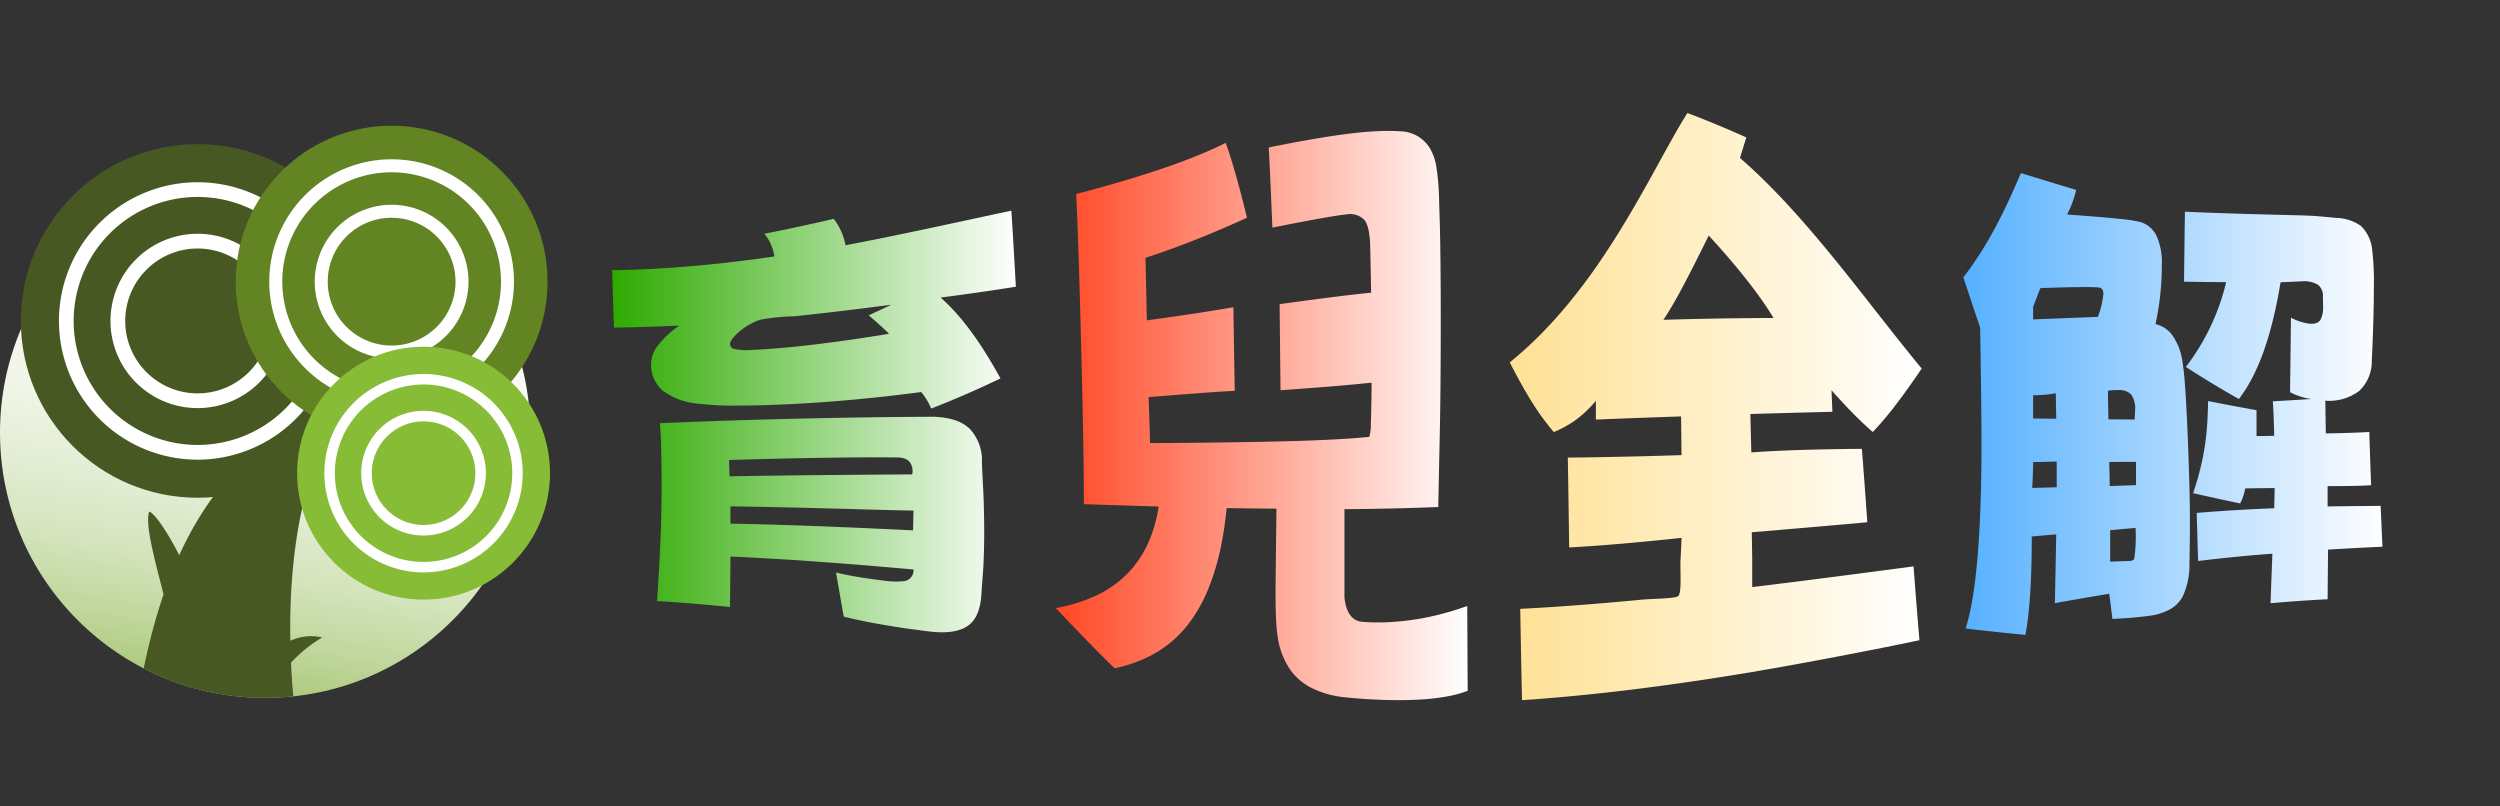 <svg xmlns="http://www.w3.org/2000/svg" xmlns:xlink="http://www.w3.org/1999/xlink" width="310" height="100" viewBox="0 0 310 100">
  <rect x="0" y="0" width="310" height="100" fill="#333333" stroke="none"/>
  <defs>
    <clipPath id="clip-path">
      <rect id="矩形_23540" data-name="矩形 23540" width="310" height="100" transform="translate(-11639 -17998)" fill="#fff" stroke="#707070" stroke-width="1" opacity="0.67"/>
    </clipPath>
    <linearGradient id="linear-gradient" x1="0.663" y1="-0.402" x2="0.364" y2="1.255" gradientUnits="objectBoundingBox">
      <stop offset="0.072" stop-color="#fff"/>
      <stop offset="0.32" stop-color="#fdfefc"/>
      <stop offset="0.447" stop-color="#f9fbf5" stop-opacity="0.996"/>
      <stop offset="0.546" stop-color="#f1f7e8" stop-opacity="0.988"/>
      <stop offset="0.632" stop-color="#e6f1d6" stop-opacity="0.976"/>
      <stop offset="0.708" stop-color="#d8e9be" stop-opacity="0.965"/>
      <stop offset="0.777" stop-color="#c7dfa1" stop-opacity="0.949"/>
      <stop offset="0.842" stop-color="#b3d37e" stop-opacity="0.933"/>
      <stop offset="0.901" stop-color="#9bc557" stop-opacity="0.91"/>
      <stop offset="0.928" stop-color="#90bf43" stop-opacity="0.898"/>
    </linearGradient>
    <clipPath id="clip-path-2">
      <circle id="椭圆_11580" data-name="椭圆 11580" cx="32.882" cy="32.882" r="32.882" transform="translate(161.052 425.439)" fill="none"/>
    </clipPath>
    <linearGradient id="linear-gradient-2" y1="0.5" x2="1" y2="0.5" gradientUnits="objectBoundingBox">
      <stop offset="0" stop-color="#2daa00"/>
      <stop offset="1" stop-color="#fff"/>
    </linearGradient>
    <linearGradient id="linear-gradient-3" y1="0.5" x2="1" y2="0.5" gradientUnits="objectBoundingBox">
      <stop offset="0" stop-color="#ff4724"/>
      <stop offset="1" stop-color="#fff"/>
    </linearGradient>
    <linearGradient id="linear-gradient-4" y1="0.5" x2="1" y2="0.5" gradientUnits="objectBoundingBox">
      <stop offset="0" stop-color="#ffe194"/>
      <stop offset="1" stop-color="#fff"/>
    </linearGradient>
    <linearGradient id="linear-gradient-5" y1="0.5" x2="1" y2="0.5" gradientUnits="objectBoundingBox">
      <stop offset="0" stop-color="#55b0ff"/>
      <stop offset="1" stop-color="#fff"/>
    </linearGradient>
  </defs>
  <g id="蒙版组_13117" data-name="蒙版组 13117" transform="translate(11639 17998)" clip-path="url(#clip-path)">
    <g id="组_19222" data-name="组 19222" transform="translate(-11800.052 -18402.672)">
      <g id="图层_1" data-name="图层 1">
        <g id="组_19219" data-name="组 19219">
          <circle id="椭圆_11579" data-name="椭圆 11579" cx="32.882" cy="32.882" r="32.882" transform="translate(161.052 425.439)" fill="url(#linear-gradient)"/>
          <g id="组_19204" data-name="组 19204">
            <g id="组_19203" data-name="组 19203">
              <g id="组_19202" data-name="组 19202" clip-path="url(#clip-path-2)">
                <path id="路径_20025" data-name="路径 20025" d="M203.376,455.4c9.947-15.528-10.421,5.48-10.421,5.48-.607.2-5.5,3.529-9.677,12.628-1.26-2.46-2.924-5.122-3.727-5.4-.568,1.616.8,6.35,1.779,10.268a74.992,74.992,0,0,0-3.533,16.3l20.368,2.131a83.165,83.165,0,0,1-1.023-9.968,17,17,0,0,1,3.866-3.124,6.11,6.11,0,0,0-3.955.412C196.9,475.381,197.959,463.855,203.376,455.4Z" fill="#485823"/>
              </g>
            </g>
          </g>
          <g id="组_19209" data-name="组 19209">
            <g id="组_19206" data-name="组 19206">
              <g id="组_19205" data-name="组 19205">
                <circle id="椭圆_11581" data-name="椭圆 11581" cx="21.922" cy="21.922" r="21.922" transform="translate(163.64 422.547)" fill="#485823"/>
              </g>
            </g>
            <g id="组_19207" data-name="组 19207">
              <path id="路径_20026" data-name="路径 20026" d="M185.561,461.671a17.2,17.2,0,1,1,17.2-17.2A17.222,17.222,0,0,1,185.561,461.671Zm0-32.578a15.376,15.376,0,1,0,15.376,15.375A15.392,15.392,0,0,0,185.561,429.093Z" fill="#fff"/>
            </g>
            <g id="组_19208" data-name="组 19208">
              <path id="路径_20027" data-name="路径 20027" d="M185.561,455.277a10.809,10.809,0,1,1,10.809-10.809A10.821,10.821,0,0,1,185.561,455.277Zm0-19.791a8.982,8.982,0,1,0,8.982,8.982A8.993,8.993,0,0,0,185.561,435.486Z" fill="#fff"/>
            </g>
          </g>
          <g id="组_19213" data-name="组 19213">
            <g id="组_19210" data-name="组 19210">
              <circle id="椭圆_11582" data-name="椭圆 11582" cx="19.334" cy="19.334" r="19.334" transform="translate(190.28 420.263)" fill="#638423"/>
            </g>
            <g id="组_19211" data-name="组 19211">
              <path id="路径_20028" data-name="路径 20028" d="M209.614,454.768A15.172,15.172,0,1,1,224.786,439.6,15.188,15.188,0,0,1,209.614,454.768Zm0-28.732A13.561,13.561,0,1,0,223.175,439.6,13.576,13.576,0,0,0,209.614,426.036Z" fill="#fff"/>
            </g>
            <g id="组_19212" data-name="组 19212">
              <path id="路径_20029" data-name="路径 20029" d="M209.614,449.129a9.533,9.533,0,1,1,9.533-9.532A9.543,9.543,0,0,1,209.614,449.129Zm0-17.454a7.922,7.922,0,1,0,7.922,7.922A7.93,7.93,0,0,0,209.614,431.675Z" fill="#fff"/>
            </g>
          </g>
          <g id="组_19218" data-name="组 19218">
            <g id="组_19215" data-name="组 19215">
              <g id="组_19214" data-name="组 19214">
                <circle id="椭圆_11583" data-name="椭圆 11583" cx="15.68" cy="15.68" r="15.68" transform="translate(197.892 447.665)" fill="#86bc36"/>
              </g>
            </g>
            <g id="组_19216" data-name="组 19216">
              <path id="路径_20030" data-name="路径 20030" d="M213.572,475.65a12.3,12.3,0,1,1,12.3-12.3A12.318,12.318,0,0,1,213.572,475.65Zm0-23.3a11,11,0,1,0,11,11A11.011,11.011,0,0,0,213.572,452.347Z" fill="#fff"/>
            </g>
            <g id="组_19217" data-name="组 19217">
              <path id="路径_20031" data-name="路径 20031" d="M213.572,471.076a7.731,7.731,0,1,1,7.731-7.731A7.74,7.74,0,0,1,213.572,471.076Zm0-14.155A6.424,6.424,0,1,0,220,463.345,6.432,6.432,0,0,0,213.572,456.921Z" fill="#fff"/>
            </g>
          </g>
        </g>
      </g>
      <g id="图层_11" data-name="图层 11">
        <g id="组_19221" data-name="组 19221">
          <g id="组_19220" data-name="组 19220">
            <path id="路径_20032" data-name="路径 20032" d="M276.517,455.335a8.017,8.017,0,0,0-1.237-2.05q-2.775.367-5.36.641t-4.978.47q-2.394.2-4.6.319t-4.214.187q-2.011.061-3.832.062a32.626,32.626,0,0,1-4.5-.226,8.509,8.509,0,0,1-4.509-1.587,4.174,4.174,0,0,1-1.5-3.4,3.825,3.825,0,0,1,.87-2.272,12.323,12.323,0,0,1,2.613-2.434c-1.618.075-2.831.12-4.045.158s-2.427.069-4.045.094c-.045-1.425-.079-2.493-.113-3.561s-.067-2.136-.112-3.559q1.741-.025,3.591-.1t3.807-.213q1.958-.137,4.023-.333t4.239-.46q2.174-.264,4.455-.6a5.734,5.734,0,0,0-1.236-2.818c1.719-.335,3.009-.6,4.3-.881s2.579-.562,4.3-.963a7.6,7.6,0,0,1,1.46,3.277q2.539-.483,4.886-.964t4.5-.934q2.154-.454,4.113-.879l3.727-.8q1.766-.383,3.34-.717c.112,1.708.2,3.107.281,4.535s.168,2.9.28,4.9q-2.3.364-4.635.7t-4.692.642a25.249,25.249,0,0,1,2.623,2.742,37.011,37.011,0,0,1,2.472,3.386c.8,1.225,1.573,2.539,2.322,3.895-1.719.829-3.009,1.41-4.3,1.971S278.236,454.664,276.517,455.335Zm-.562,27.6c-.989-.132-1.484-.2-2.473-.324q-2.415-.363-4.368-.731t-3.441-.75c-.191-1.081-.335-1.9-.478-2.722s-.287-1.646-.478-2.748q1.179.29,2.627.536t3.161.452a10.092,10.092,0,0,0,2.641.087,1.344,1.344,0,0,0,1.179-1.447c-1.816-.162-3.45-.3-4.976-.43s-2.941-.24-4.321-.345-2.724-.2-4.1-.3-2.8-.185-4.322-.274-3.16-.175-4.976-.255c-.011,1.23-.02,2.16-.028,3.1s-.017,1.88-.029,3.159c-1.809-.187-3.166-.309-4.523-.42s-2.713-.214-4.523-.321c.125-1.865.229-3.568.312-5.174s.146-3.111.187-4.558.063-2.832.063-4.181c0-2.072-.019-3.812-.056-5.189s-.094-2.383-.169-2.949q2.345-.1,4.7-.191t4.728-.164q2.372-.074,4.757-.137t4.784-.115q2.4-.051,4.811-.09t4.839-.066q2.427-.025,4.867-.038a10,10,0,0,1,2.95.372,4.939,4.939,0,0,1,1.995,1.112,5.764,5.764,0,0,1,1.517,4.179c.045,1.578.164,3.181.211,4.629s.07,2.783.07,3.984c0,1.308-.028,2.605-.084,3.876s-.194,2.56-.253,3.715c-.1,1.893-.6,3.32-1.728,4.08S278.2,483.244,275.955,482.933Zm-24.442-19.2c1.811-.032,3.442-.057,4.963-.078s2.935-.038,4.312-.053,2.717-.028,4.094-.04,2.79-.024,4.311-.036l4.964-.035c.022-.116.034-.174.056-.29,0-1.2-.618-1.791-1.855-1.806q-1.4-.017-3.083-.015t-3.632.023q-1.953.021-4.18.061t-4.729.1q-2.5.061-5.277.148C251.479,462.525,251.49,462.929,251.513,463.732Zm2.866-15.683q1.208-.045,2.869-.176t3.775-.369q2.113-.237,4.681-.591t5.587-.856q-1.179-1.17-2.528-2.287c1.123-.515,1.685-.778,2.809-1.317q-1.924.254-3.9.5t-4.007.482q-2.029.234-4.112.456a25.94,25.94,0,0,0-4.217.421c-2.167.7-3.765,2.433-3.765,2.993a.646.646,0,0,0,.422.616A7.335,7.335,0,0,0,254.379,448.049ZM251.626,469.6c1.812.035,3.442.076,4.963.12s2.935.09,4.312.139,2.717.1,4.094.157,2.789.118,4.311.187,3.152.145,4.964.234c.022-.982.033-1.474.055-2.453q-1.2-.02-2.832-.059t-3.686-.1q-2.057-.056-4.539-.122t-5.394-.131q-2.91-.063-6.248-.112Z" fill="url(#linear-gradient-2)"/>
            <path id="路径_20033" data-name="路径 20033" d="M313.15,467.675a42.406,42.406,0,0,1-.806,5.257,29.355,29.355,0,0,1-1.41,4.628,19.48,19.48,0,0,1-2.012,3.794,14.582,14.582,0,0,1-2.614,2.9,14.233,14.233,0,0,1-3.217,2.033,18.493,18.493,0,0,1-3.819,1.257c-.974-.938-1.785-1.752-2.543-2.521s-1.461-1.5-2.218-2.285-1.569-1.642-2.543-2.667a20.04,20.04,0,0,0,5.011-1.552,13.441,13.441,0,0,0,3.8-2.647,13.029,13.029,0,0,0,2.581-3.732,17.077,17.077,0,0,0,1.367-4.661q-2.361-.068-4.678-.141t-4.593-.147c-.005-1.4-.014-2.787-.027-4.135s-.032-2.659-.054-3.9-.049-2.416-.08-3.835-.067-2.995-.106-4.683-.084-3.486-.133-5.341-.1-3.767-.159-5.676-.119-3.814-.185-5.653-.137-3.608-.212-5.241q3.189-.83,5.942-1.649t5.071-1.616q2.317-.8,4.2-1.571t3.329-1.509c.528,1.495.925,2.831,1.321,4.237s.792,2.906,1.321,5.048q-2.211,1.006-4.346,1.9t-4.2,1.66q-2.061.768-4.045,1.414c.033,1.537.059,2.709.084,3.877s.05,2.339.084,3.873q2.022-.271,3.889-.543t3.577-.542q1.711-.27,3.266-.541c.022,1.489.041,2.708.059,3.823s.033,2.126.051,3.177.036,2.148.058,3.37q-.9.039-2.385.141t-3.559.261q-2.073.16-4.732.374c.056,1.857.1,3.117.127,3.972s.042,1.451.042,1.719q1.311.006,3.243-.006t4.486-.045q2.553-.031,5.728-.088t5.759-.146q2.584-.089,4.58-.21t3.4-.267a5.515,5.515,0,0,0,.182-1.582c.047-.99.08-2.573.1-5.135q-1.443.151-3.178.306t-3.765.311q-2.029.158-4.351.319c-.015-1.25-.028-2.375-.039-3.456s-.023-2.123-.034-3.272-.024-2.407-.039-3.945q3-.416,5.256-.707t3.783-.466c1.016-.118,1.786-.2,2.31-.243-.022-1.113-.039-1.956-.056-2.8s-.034-1.684-.056-2.8c-.037-1.753-.28-2.889-.731-3.434a2.522,2.522,0,0,0-2.3-.667c-.487.044-1.489.194-3.006.462s-3.549.653-6.1,1.17c-.09-2.2-.157-3.786-.225-5.292s-.135-2.96-.225-4.652q2.322-.473,4.233-.815t3.409-.572q1.5-.23,2.585-.357,1.853-.221,3.4-.281a25.236,25.236,0,0,1,2.781.026,4.386,4.386,0,0,1,3.54,2.04,6.353,6.353,0,0,1,.828,2.307,30.908,30.908,0,0,1,.352,4.337c.028.969.069,2.086.1,3.324s.049,2.609.065,4.1.028,3.1.033,4.785.007,3.465,0,5.258-.015,3.6-.03,5.324-.035,3.355-.061,4.74-.057,2.717-.093,4.449-.078,3.724-.124,5.921q-1.968.076-3.915.131t-3.877.088q-1.929.035-3.839.047v10.9c.186,1.921.94,2.953,2.191,3.067a25.606,25.606,0,0,0,4.17-.014,31.5,31.5,0,0,0,4.345-.639,36.027,36.027,0,0,0,4.52-1.31c.008,1.555.014,2.819.02,3.964s.011,2.175.017,3.231.012,2.144.02,3.323a14.174,14.174,0,0,1-2.617.709,28.2,28.2,0,0,1-3.41.383q-1.9.108-4.2.042c-1.534-.046-3.216-.141-5-.33a11.8,11.8,0,0,1-4.07-1.128,7.237,7.237,0,0,1-2.772-2.38,9.614,9.614,0,0,1-1.473-3.87,19.846,19.846,0,0,1-.211-2.133c-.047-.864-.07-1.885-.07-3.069,0-.521,0-1.268.012-2.249s.021-2.2.038-3.635.037-3.1.062-4.928c-1.236-.007-2.163-.016-3.09-.025S314.386,467.691,313.15,467.675Z" fill="url(#linear-gradient-3)"/>
            <path id="路径_20034" data-name="路径 20034" d="M349.785,491.49c-.03-1.21-.055-2.36-.078-3.488s-.045-2.24-.068-3.486-.049-2.632-.078-4.346q2.6-.134,5.123-.311t4.976-.381q2.451-.205,4.829-.436c1.585-.152,4.346-.124,4.681-.474.438-.457.2-3.29.267-4.493s.107-2.106.126-2.708q-2.547.273-4.944.5t-4.645.4q-2.248.172-4.345.289c-.023-1.6-.041-2.914-.059-4.115s-.034-2.29-.051-3.42-.036-2.306-.059-3.606q2.172-.022,4.463-.065t4.7-.1q2.409-.062,4.938-.142c-.022-2.051-.033-2.721-.056-4.8-1.409.047-2.582.088-3.678.128s-2.113.077-3.208.119-2.269.088-3.678.145v-2.33a13.983,13.983,0,0,1-2.542,2.409,13.57,13.57,0,0,1-2.683,1.473c-.727-.9-1.333-1.657-1.9-2.487s-1.09-1.676-1.655-2.652-1.171-2.082-1.9-3.507a46.665,46.665,0,0,0,3.552-3.194c1.146-1.139,2.254-2.35,3.324-3.621s2.1-2.6,3.1-3.981,1.95-2.8,2.868-4.237,1.8-2.9,2.639-4.349,1.645-2.887,2.411-4.272,1.493-2.719,2.182-3.948,1.341-2.356,1.955-3.316c1.461.55,2.556.993,3.652,1.448s2.191.923,3.652,1.578c-.337,1.074-.6,1.976-.786,2.545q1.557,1.353,3.129,2.908t3.159,3.292q1.587,1.737,3.189,3.634c1.068,1.262,2.141,2.57,3.219,3.909s2.16,2.712,3.248,4.1,2.181,2.781,3.279,4.168,2.2,2.763,3.308,4.1c-1.214,1.794-2.124,3.066-3.034,4.263a40.059,40.059,0,0,1-3.035,3.611c-.768-.673-1.578-1.436-2.43-2.3s-1.746-1.823-2.683-2.887c.045,1.135.068,1.675.112,2.678-1.356.033-2.486.061-3.54.089s-2.034.053-3.089.083-2.185.061-3.54.1c.044,2.128.067,2.8.112,4.763q1.723-.124,3.82-.215t4.57-.148q2.474-.057,5.32-.079c.135,1.68.236,3.032.337,4.406s.2,2.783.337,4.693q-.787.08-2.641.243t-4.776.416q-2.921.25-6.911.586c.023,1.273.034,1.917.056,3.2v3.6q2.146-.26,4.234-.521t4.118-.523q2.029-.261,4-.518t3.884-.509l3.767-.494c.146,1.911.256,3.32.365,4.7s.219,2.738.366,4.448q-.62.14-1.949.412t-3.374.678q-2.043.4-4.8.932c-1.837.35-3.911.739-6.223,1.154s-4.865.861-7.649,1.3q-2.973.474-5.665.854t-5.085.683q-2.4.3-4.5.53t-3.924.4q-1.816.171-3.343.293T349.785,491.49Zm17.53-47.16c1.821-.057,3.338-.094,4.754-.123s2.73-.051,4.146-.068,2.933-.032,4.754-.039q-.825-1.373-1.992-2.971t-2.678-3.417c-1.007-1.211-2.128-2.492-3.364-3.829-.787,1.585-1.52,3.061-2.2,4.387s-1.3,2.5-1.873,3.514S367.777,443.644,367.315,444.33Z" fill="url(#linear-gradient-4)"/>
            <path id="路径_20035" data-name="路径 20035" d="M422.6,478.3c-1.348.221-2.36.393-3.371.567s-2.023.35-3.372.591c.034-1.69.059-2.969.085-4.25s.05-2.563.084-4.272c-1.213.1-1.82.153-3.034.258q0,2.67-.087,4.921t-.263,4.068q-.174,1.819-.437,3.217c-1.483-.145-2.6-.258-3.708-.376s-2.225-.239-3.708-.416a24.346,24.346,0,0,0,.708-2.87q.313-1.653.55-3.747c.157-1.4.288-2.939.393-4.616s.184-3.488.236-5.4.079-3.927.079-5.975c0-1.15-.006-2.324-.019-3.787s-.031-3.136-.056-4.977-.056-3.846-.093-5.953c-.416-1.22-.728-2.153-1.04-3.089s-.624-1.877-1.039-3.13a41.35,41.35,0,0,0,2.84-4.2c.87-1.466,1.663-2.981,2.379-4.468s1.355-2.948,1.916-4.261c1.371.421,2.4.736,3.428,1.05s2.056.627,3.427,1.04a13.258,13.258,0,0,1-1.123,3.046q2.838.2,4.832.38t3.146.328c.427.085.641.126,1.068.21a3.285,3.285,0,0,1,2.023,1.692,7.857,7.857,0,0,1,.674,3.6,35.939,35.939,0,0,1-.2,3.78,31.2,31.2,0,0,1-.59,3.6,3.576,3.576,0,0,1,2.121,1.422,7.438,7.438,0,0,1,1.194,3.033,29.223,29.223,0,0,1,.334,2.932c.1,1.3.19,2.914.27,4.641s.149,3.434.207,5.3.126,3.892.144,6.064c.012,1.385,0,2.623-.014,3.7s-.024,2-.042,2.765a9.228,9.228,0,0,1-.786,3.818,3.929,3.929,0,0,1-1.559,1.651,7.036,7.036,0,0,1-2.655.847q-1.968.27-4.552.386C422.84,480.163,422.761,479.543,422.6,478.3Zm-9.552-13.122c1.213-.034,1.82-.051,3.034-.083v-3.19l-2.921.068C413.165,462.607,413.127,463.667,413.052,465.181Zm.113-20.9c1.607-.065,2.812-.112,4.017-.159l4.017-.156a11.757,11.757,0,0,0,.675-2.841c0-.5-.188-.761-.562-.8q-.648-.068-2.459-.049t-4.79.123c-.412,1.043-.711,1.823-.9,2.325Zm0,12.288,2.865.028c-.022-1.18-.034-1.82-.056-3.159a15.166,15.166,0,0,1-2.809.248Zm9.327.1c1.3.012,1.956.018,3.259.028.022-.437.033-.66.056-1.118a3.04,3.04,0,0,0-.478-1.972,1.968,1.968,0,0,0-1.433-.566,8.645,8.645,0,0,0-1.46.086C422.458,454.627,422.469,455.345,422.492,456.665Zm.168,8.28c1.3-.049,1.955-.073,3.259-.118v-2.883l-3.315.005C422.627,463.153,422.638,463.751,422.66,464.945Zm.057,9.37c.988-.036,1.483-.053,2.471-.087a.735.735,0,0,0,.506-.227,18.687,18.687,0,0,0,.169-3.866c-1.258.108-1.888.164-3.146.28Zm19.889,5.153c.045-1.348.079-2.286.113-3.2s.068-1.8.113-2.938q-1.938.137-4.243.359t-4.972.546c-.034-1.209-.059-2.1-.084-2.991s-.051-1.779-.085-2.974q2.754-.222,5.155-.361t4.454-.211c.022-.984.033-1.48.055-2.509-1.461.014-2.191.022-3.652.042a6.96,6.96,0,0,1-.617,1.867c-1.169-.243-2.046-.432-2.922-.623s-1.753-.386-2.922-.653A34.893,34.893,0,0,0,434,462.326a30.517,30.517,0,0,0,.618-3.636c.141-1.308.218-2.759.231-4.288,1.2.238,2.1.411,3.006.581s1.8.337,3.006.554v3.21l2.192-.031c-.038-1.727-.094-3.243-.169-4.283,1.91-.107,2.866-.163,4.776-.284a7.75,7.75,0,0,1-2.642-.85c.023-1.746.04-3.131.057-4.528s.034-2.817.057-4.709a6.413,6.413,0,0,0,2.416.759q1.011.031,1.292-.594a3.3,3.3,0,0,0,.281-1.364c0-.147-.01-.6-.028-1.364a1.747,1.747,0,0,0-.618-1.52,3.449,3.449,0,0,0-1.714-.439c-1.169.06-1.754.086-2.922.136-.253,1.553-.55,3.055-.892,4.471a40.787,40.787,0,0,1-1.159,3.967,26.477,26.477,0,0,1-1.426,3.346,17.6,17.6,0,0,1-1.692,2.69c-1.315-.743-2.3-1.327-3.287-1.924s-1.973-1.206-3.287-2.053a28.048,28.048,0,0,0,2.2-3.343,27.677,27.677,0,0,0,2.8-7.169c-1.046-.006-1.829-.014-2.613-.023s-1.568-.02-2.613-.037c.022-1.888.039-3.255.056-4.569s.034-2.589.056-4.11q3.048.132,5.57.214t4.516.131q1.994.051,3.462.089c.979.027,1.782.054,2.409.088.451.024,1.377.113,2.782.247a5.646,5.646,0,0,1,3.062.976,4.692,4.692,0,0,1,1.4,2.834,32.773,32.773,0,0,1,.225,4.876c0,1.245-.021,2.628-.064,4.135s-.105,3.139-.189,4.853a5.039,5.039,0,0,1-1.567,3.785,6.24,6.24,0,0,1-4.193,1.212c.023,1.721.034,2.546.057,4.052q1.573-.023,2.922-.067t2.471-.108c.045,1.544.079,2.574.113,3.553s.067,1.9.112,3.038q-.561.06-1.91.088t-3.483.034v2.516q1.965-.027,3.609-.042l2.965-.025c.045,1.031.078,1.773.112,2.523s.067,1.5.112,2.539q-1.713.079-3.4.17t-3.343.192c-.011,1.112-.02,1.986-.028,2.9s-.017,1.859-.028,3.253c-1.416.072-2.479.139-3.541.213S444.022,479.345,442.606,479.468Z" fill="url(#linear-gradient-5)"/>
          </g>
        </g>
      </g>
    </g>
  </g>
</svg>
